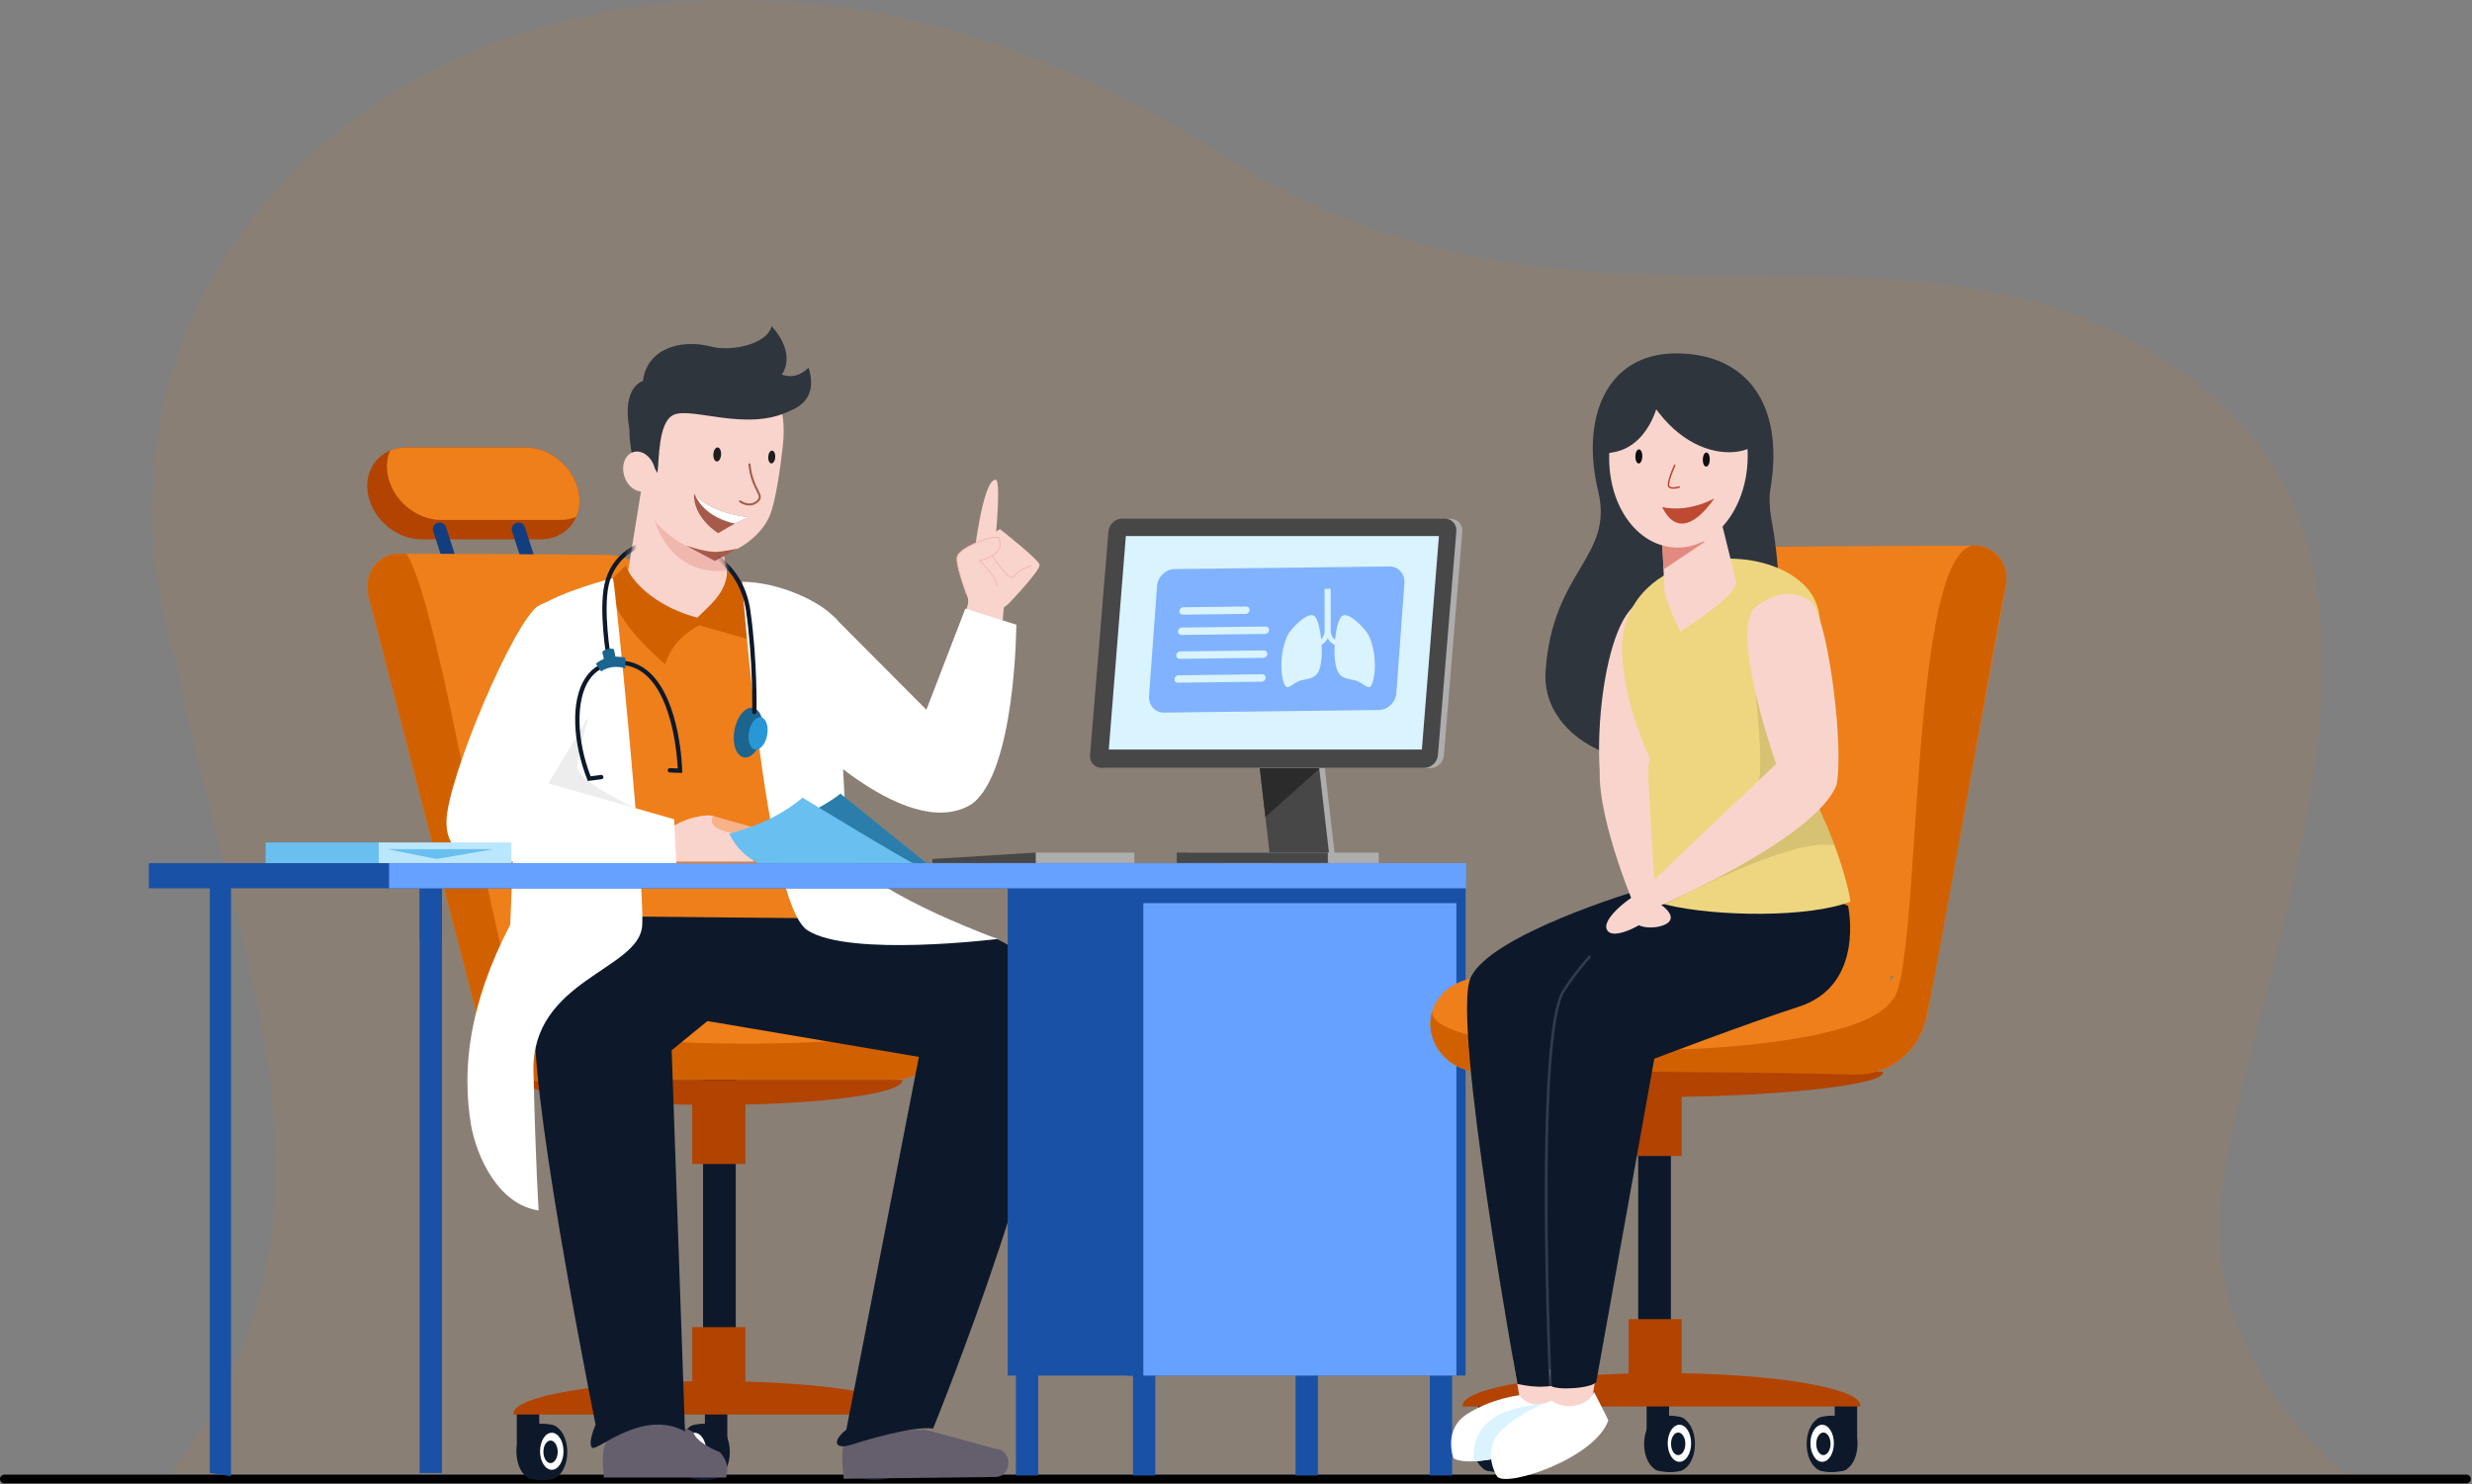 <svg width="398" height="239" viewBox="0 0 398 239" fill="none" xmlns="http://www.w3.org/2000/svg">
<rect x="0" y="0" width="398" height="239" fill="#808080" stroke="none"/>
<path opacity="0.1" d="M27.519 237.263C59.127 194.907 38.603 157.356 28.471 107.13C3.644 27.137 100.315 -37.435 196.991 25.062C256.965 63.832 312.96 24.59 357.942 65.328C393.714 97.726 358.092 166.091 357.319 196.9C356.709 221.185 377.622 237.263 377.622 237.263H27.519Z" fill="#EF7F1A"/>
<path d="M397.106 238.858H0.704C0.316 238.858 0 238.542 0 238.154C0 237.766 0.316 237.45 0.704 237.45H397.106C397.494 237.45 397.81 237.766 397.81 238.154C397.81 238.542 397.494 238.858 397.106 238.858Z" fill="black"/>
<path d="M59.227 79.448C59.564 81.491 60.699 83.343 62.258 84.679C63.817 86.014 65.806 86.846 67.849 86.846H87.019C89.72 86.846 91.844 85.396 92.779 83.235C93.258 82.127 93.425 80.834 93.197 79.45C92.86 77.407 91.724 75.555 90.171 74.219C88.606 72.884 86.623 72.052 84.58 72.052H65.41C64.464 72.052 63.589 72.231 62.812 72.552C60.226 73.628 58.71 76.31 59.227 79.45V79.448Z" fill="#B34300"/>
<path d="M86.049 94.283C86.783 94.283 87.305 93.567 87.08 92.869L84.505 84.884C84.361 84.436 83.945 84.134 83.475 84.134C82.741 84.134 82.219 84.85 82.445 85.548L85.019 93.534C85.163 93.981 85.579 94.283 86.049 94.283Z" fill="#123E80"/>
<path d="M73.356 94.283C74.09 94.283 74.611 93.567 74.386 92.869L71.812 84.884C71.668 84.436 71.252 84.134 70.781 84.134C70.048 84.134 69.526 84.85 69.751 85.548L72.326 93.534C72.47 93.981 72.885 94.283 73.356 94.283Z" fill="#123E80"/>
<path d="M62.402 76.326C62.739 78.369 63.874 80.221 65.433 81.562C66.992 82.898 68.981 83.73 71.024 83.73H90.194C91.134 83.73 92.004 83.556 92.781 83.235C93.26 82.127 93.427 80.834 93.199 79.45C92.862 77.407 91.726 75.555 90.173 74.219C88.608 72.884 86.625 72.052 84.582 72.052H65.412C64.466 72.052 63.591 72.231 62.814 72.552C62.341 73.66 62.174 74.947 62.402 76.326Z" fill="#EF7F1A"/>
<path d="M144.195 227.11H140.582V233.831H144.195V227.11Z" fill="#0D192B"/>
<path d="M117.102 227.11H113.489V233.831H117.102V227.11Z" fill="#0D192B"/>
<path d="M86.82 227.11H83.207V233.831H86.82V227.11Z" fill="#0D192B"/>
<path d="M85.91 238.163C87.432 238.163 88.665 236.214 88.665 233.809C88.665 231.405 87.432 229.455 85.91 229.455C84.389 229.455 83.155 231.405 83.155 233.809C83.155 236.214 84.389 238.163 85.91 238.163Z" fill="#0D192B"/>
<path d="M88.581 238.163C90.103 238.163 91.336 236.214 91.336 233.809C91.336 231.405 90.103 229.455 88.581 229.455C87.06 229.455 85.826 231.405 85.826 233.809C85.826 236.214 87.06 238.163 88.581 238.163Z" fill="#0D192B"/>
<path d="M89.643 237.812C88.496 238.705 85.292 238.301 84.844 237.838L84.824 229.806C85.685 229.054 88.718 229.079 89.641 229.764V237.812H89.643Z" fill="#0D192B"/>
<path d="M88.84 236.675C89.883 236.675 90.728 235.339 90.728 233.691C90.728 232.042 89.883 230.706 88.84 230.706C87.797 230.706 86.952 232.042 86.952 233.691C86.952 235.339 87.797 236.675 88.84 236.675Z" fill="white"/>
<path d="M88.641 235.595C89.276 235.595 89.791 234.781 89.791 233.777C89.791 232.773 89.276 231.958 88.641 231.958C88.005 231.958 87.49 232.773 87.49 233.777C87.49 234.781 88.005 235.595 88.641 235.595Z" fill="#0D192B"/>
<path d="M114.75 238.163C116.272 238.163 117.505 236.214 117.505 233.809C117.505 231.405 116.272 229.455 114.75 229.455C113.229 229.455 111.995 231.405 111.995 233.809C111.995 236.214 113.229 238.163 114.75 238.163Z" fill="#0D192B"/>
<path d="M112.081 238.163C113.603 238.163 114.836 236.214 114.836 233.809C114.836 231.405 113.603 229.455 112.081 229.455C110.56 229.455 109.326 231.405 109.326 233.809C109.326 236.214 110.56 238.163 112.081 238.163Z" fill="#0D192B"/>
<path d="M111.019 237.812C112.165 238.705 115.369 238.301 115.817 237.838L115.837 229.806C114.977 229.054 111.944 229.079 111.02 229.764V237.812H111.019Z" fill="#0D192B"/>
<path d="M111.821 236.675C112.863 236.675 113.709 235.339 113.709 233.691C113.709 232.042 112.863 230.706 111.821 230.706C110.778 230.706 109.933 232.042 109.933 233.691C109.933 235.339 110.778 236.675 111.821 236.675Z" fill="white"/>
<path d="M112.02 235.595C112.656 235.595 113.171 234.781 113.171 233.777C113.171 232.773 112.656 231.958 112.02 231.958C111.385 231.958 110.87 232.773 110.87 233.777C110.87 234.781 111.385 235.595 112.02 235.595Z" fill="#0D192B"/>
<path d="M142.269 238.163C143.79 238.163 145.024 236.214 145.024 233.809C145.024 231.405 143.79 229.455 142.269 229.455C140.747 229.455 139.514 231.405 139.514 233.809C139.514 236.214 140.747 238.163 142.269 238.163Z" fill="#0D192B"/>
<path d="M139.599 238.163C141.12 238.163 142.354 236.214 142.354 233.809C142.354 231.405 141.12 229.455 139.599 229.455C138.077 229.455 136.844 231.405 136.844 233.809C136.844 236.214 138.077 238.163 139.599 238.163Z" fill="#0D192B"/>
<path d="M138.536 237.812C139.682 238.705 142.887 238.301 143.334 237.838L143.355 229.806C142.494 229.054 139.461 229.079 138.537 229.764V237.812H138.536Z" fill="#0D192B"/>
<path d="M139.338 236.675C140.381 236.675 141.226 235.339 141.226 233.691C141.226 232.042 140.381 230.706 139.338 230.706C138.295 230.706 137.45 232.042 137.45 233.691C137.45 235.339 138.295 236.675 139.338 236.675Z" fill="#1E62CC"/>
<path d="M139.538 235.595C140.173 235.595 140.688 234.781 140.688 233.777C140.688 232.773 140.173 231.958 139.538 231.958C138.903 231.958 138.388 232.773 138.388 233.777C138.388 234.781 138.903 235.595 139.538 235.595Z" fill="#0D192B"/>
<path d="M118.458 171.168H113.196V225.95H118.458V171.168Z" fill="#0D192B"/>
<path d="M146.7 227.772C146.707 227.726 146.742 227.683 146.742 227.637C146.742 224.737 132.397 222.386 114.702 222.386C97.008 222.386 82.663 224.737 82.663 227.637C82.663 227.683 82.698 227.726 82.705 227.772H146.701H146.7Z" fill="#B34300"/>
<path d="M111.456 187.429H120.01V177.001H111.456V187.429Z" fill="#B34300"/>
<path d="M111.456 224.132H120.01V213.704H111.456V224.132Z" fill="#B34300"/>
<path d="M99.754 89.352V89.363C99.641 89.352 99.527 89.352 99.414 89.352H99.754Z" fill="#4A82DB"/>
<path d="M59.169 94.528C59.169 95.049 59.231 95.585 59.362 96.139L77.093 164.643C77.172 164.976 77.268 165.304 77.392 165.626C78.704 170.847 83.463 174.476 88.862 174.329L107.398 173.849H143.928C146.138 173.849 148.129 172.985 149.57 171.588C151.017 170.193 151.917 168.265 151.917 166.136C151.917 165.378 151.798 164.656 151.572 163.977C150.548 160.853 147.337 158.716 143.714 158.716C143.714 158.716 127.285 159.162 122.498 154.563C117.704 149.958 106.904 96.451 106.904 96.451C105.989 92.648 102.138 89.54 98.198 89.364C98.079 89.353 97.961 89.353 97.847 89.353C97.847 89.353 73.047 89.134 65.444 89.168C64.867 89.168 64.387 89.173 64.025 89.178C63.692 89.184 63.483 89.189 63.409 89.195C63.391 89.2 63.386 89.2 63.386 89.2C60.82 89.765 59.169 91.855 59.169 94.528ZM82.491 158.428H82.955L83.164 159.338L82.87 158.943L82.491 158.429V158.428Z" fill="#EF7F1A"/>
<path d="M84.233 173.873C84.227 173.907 84.194 173.941 84.194 173.974C84.194 176.154 97.872 177.921 114.742 177.921C131.613 177.921 145.29 176.154 145.29 173.974C145.29 173.941 145.258 173.907 145.251 173.873H84.233Z" fill="#B34300"/>
<path d="M59.169 94.528C59.169 95.049 59.231 95.585 59.362 96.139L77.093 164.643C77.172 164.976 77.268 165.304 77.392 165.626C78.704 170.847 83.463 174.476 88.862 174.329L107.398 173.849H143.928C146.138 173.849 148.129 172.985 149.57 171.588C151.017 170.193 151.917 168.265 151.917 166.136C151.917 165.378 151.798 164.656 151.572 163.977C149.48 169.417 88.422 169.8 84.177 162.756C80.027 159.157 71.148 97.853 65.444 89.168C64.867 89.168 64.387 89.173 64.025 89.178C63.692 89.184 63.483 89.189 63.409 89.195C63.391 89.2 63.386 89.2 63.386 89.2C60.82 89.765 59.169 91.856 59.169 94.528Z" fill="#D16100"/>
<path d="M89.993 97.943C95.633 93.743 114.988 90.481 127.374 96.285C129.342 98.148 132.174 104.911 133.943 111.267L138.837 164.321H96.961L89.993 97.943Z" fill="#EF7F1A"/>
<path d="M112.446 100.404C105.789 101.372 101.648 96.728 100.675 94.786L103.354 78.158L108.772 80.575C110.986 80.759 113.199 81.288 115.102 82.041L116.82 90.908L117.199 92.831C118.063 94.724 119.104 99.435 112.446 100.404Z" fill="#F9D4CD"/>
<path d="M105.088 82.382C105.305 84.439 108.013 92.776 117.003 91.909L115.334 83.236L105.088 82.382Z" fill="#F0B7AF"/>
<path d="M126.015 71.993C125.707 74.695 124.957 80.601 123.915 83.072C122.329 86.833 117.422 89.878 114.217 89.36C110.603 88.481 106.268 85.713 104.489 82.508C103.657 80.261 102.303 75.154 102.26 71.091C102.169 62.617 109.504 57.843 116.488 58.634C123.473 59.425 126.975 63.568 126.015 71.993Z" fill="#F9D4CD"/>
<path d="M102.793 76.846C102.249 73.881 104.466 73.529 105.846 76.165C106.147 74.176 105.923 67.963 108.442 66.807C111.306 65.444 120.36 69.624 127.226 66.129C127.226 66.129 126.339 56.594 112.326 57.163C95.839 59.694 102.793 76.846 102.793 76.846Z" fill="#2E353D"/>
<path d="M103.911 79.051C105.244 78.636 105.888 76.899 105.35 75.173C104.811 73.447 103.294 72.384 101.961 72.8C100.628 73.215 99.984 74.952 100.522 76.678C101.061 78.404 102.578 79.467 103.911 79.051Z" fill="#F9D4CD"/>
<path d="M120.735 83.281C120.198 83.379 119.253 83.827 118.318 84.322C116.963 85.04 115.633 85.859 115.633 85.859C115.633 85.859 111.621 83.434 111.732 79.543C111.786 79.602 111.841 79.66 111.898 79.718C115.014 82.929 120.735 83.282 120.735 83.282V83.281Z" fill="#A65B4A"/>
<path d="M120.735 83.281C120.198 83.379 119.253 83.827 118.318 84.321C114.251 83.39 112.578 81.205 111.897 79.718C115.014 82.929 120.735 83.282 120.735 83.282V83.281Z" fill="white"/>
<path d="M120.52 81.395C119.706 81.345 119.069 80.872 119.06 80.865C118.987 80.81 118.972 80.706 119.028 80.633C119.083 80.561 119.187 80.546 119.26 80.601C119.314 80.641 120.587 81.582 121.741 80.691C122.375 80.202 122.21 79.874 121.768 79C121.35 78.171 120.716 76.917 120.498 74.786C120.488 74.694 120.554 74.613 120.646 74.604C120.736 74.594 120.819 74.66 120.828 74.752C121.041 76.823 121.657 78.043 122.065 78.85C122.52 79.752 122.794 80.296 121.943 80.953C121.463 81.322 120.964 81.422 120.519 81.394L120.52 81.395Z" fill="#A65B4A"/>
<path d="M116.097 73.217C116.06 73.841 115.749 74.329 115.406 74.307C115.062 74.286 114.814 73.764 114.853 73.14C114.892 72.516 115.201 72.028 115.545 72.049C115.888 72.071 116.137 72.594 116.097 73.217Z" fill="#1E1E1E"/>
<path d="M124.819 73.625C124.784 74.193 124.502 74.639 124.188 74.619C123.875 74.6 123.65 74.123 123.685 73.555C123.72 72.987 124.002 72.541 124.315 72.561C124.628 72.58 124.853 73.058 124.818 73.625H124.819Z" fill="#1E1E1E"/>
<path d="M125.451 66.574C125.451 66.574 132.326 65.904 130.177 59.199C128.048 61.364 125.882 60.306 125.882 60.306C125.882 60.306 128.408 57.142 124.232 52.51C123.565 55.399 117.83 56.67 114.548 55.818C109.349 54.47 104.087 56.33 103.528 61.345C103.528 61.345 100.126 62.174 101.311 68.933C106.564 68.748 108.889 63.961 112.763 63.267C116.638 62.574 119.934 67.353 125.451 66.572V66.574Z" fill="#2E353D"/>
<path d="M118.812 88.316C118.812 88.316 116.359 88.891 115.011 88.859C113.23 88.817 110.416 87.832 110.416 87.832L115.089 90.329L118.814 88.314L118.812 88.316Z" fill="#A65B4A"/>
<path d="M117.072 91.958C116.98 95.467 114.24 97.459 112.275 99.458C106.448 97.938 102.029 94.369 100.737 91.064L97.988 93.793C98.478 98.059 101.898 102.468 107.098 106.967C107.891 104.678 109.109 102.573 112.573 100.681L120.371 102.9C120.812 99.868 121.155 97.043 119.383 93.48L117.073 91.959L117.072 91.958Z" fill="#D16100"/>
<path d="M160.256 237.826C163.039 237.826 163.039 233.302 160.256 233.302C160.256 233.302 149.18 230.213 148.858 230.213C148.535 230.213 136.707 230.544 136.707 230.544C135.145 232.711 135.666 235.768 135.831 238.122L160.256 237.828V237.826Z" fill="#645E6D"/>
<path d="M97.227 237.914C97.022 235.571 96.689 233.075 98.307 230.945C101.065 229.931 106.28 227.588 111.651 230.617C111.651 230.617 111.755 232.131 115.921 233.852C116.956 235.028 117.373 236.211 116.901 237.914H97.227Z" fill="#645E6D"/>
<path d="M136.262 230.211L147.945 170.184L113.458 164.34V147.881C113.458 147.881 140.371 147.9 139.998 147.9C138.815 147.9 165.3 146.071 169.01 160.443C172.72 174.815 150.232 230.035 150.232 230.035C147.02 229.594 139.622 231.821 136.862 232.686C134.504 233.426 133.856 232.085 136.262 230.211Z" fill="#0D192B"/>
<path d="M134.136 147.9L108.142 169.113L110.286 230.497C103.429 226.716 95.916 233.925 95.339 233.096C95.339 233.096 94.508 232.699 95.888 229.413C93.258 216.199 83.672 166.668 86.657 161.16C90.105 154.798 95.889 147.526 95.889 147.526L134.134 147.9H134.136Z" fill="#0D192B"/>
<path d="M98.698 93.102C99.096 94.693 103.795 141.858 103.397 149.017C103 156.177 85.552 157.75 85.892 172.482C86.252 188.13 86.725 194.909 86.725 194.909C80.259 193.962 76.789 186.396 75.842 181.193C74.357 172.16 75.42 161.891 82.151 148.875C82.151 148.875 83.948 99.628 86.188 98.033C90.186 95.19 98.698 93.102 98.698 93.102Z" fill="white"/>
<path d="M95.195 114.286C95.195 114.286 92.956 120.819 92.956 123.525C92.956 126.232 106.063 131.919 106.063 131.919H84.651V121.792L95.195 114.285V114.286Z" fill="#EDEDED"/>
<path d="M107.083 133.947C107.083 133.947 109.652 131.627 113.725 131.305C117.798 130.981 121.37 138.729 121.37 138.729H107.276L107.082 133.947H107.083Z" fill="#F9D4CD"/>
<path d="M114.806 131.4C114.806 131.4 121.216 133.212 122.11 133.449C122.528 135.14 118.117 134.41 116.077 133.658C113.829 132.831 114.806 131.399 114.806 131.399V131.4Z" fill="#F7B28A"/>
<path d="M86.692 97.541C82.777 99.968 71.989 125.394 71.887 132.236C71.841 135.254 73.107 138.244 78.841 138.612C82.008 138.816 108.886 139.046 108.886 139.046L108.544 131.919L88.284 126.139L94.473 115.874C101.875 112.066 95.535 92.821 86.692 97.543V97.541Z" fill="white"/>
<path d="M156.273 97.43C156.273 97.43 153.791 91.361 154.096 89.707C154.401 88.053 160.503 85.916 160.805 86.65C161.107 87.384 161.741 89.195 157.747 90.284C160.424 92.749 163.428 97.663 156.273 97.428V97.43Z" fill="#F9D4CD"/>
<path d="M155.951 97.704C155.951 97.704 155.444 92.231 156.332 90.029C157.515 87.096 161.009 85.21 161.009 85.21C161.009 85.21 167.188 90.057 167.377 90.933C167.566 91.81 162.418 97.177 162.418 97.177C162.418 97.177 158.583 100.818 155.951 97.704Z" fill="#F9D4CD"/>
<path d="M156.683 90.525C156.683 90.525 158.193 76.87 160.347 77.266C161.339 77.449 159.942 90.489 159.942 90.489L156.684 90.525H156.683Z" fill="#F9D4CD"/>
<path d="M155.579 95.708C155.593 95.712 155.609 95.712 155.624 95.707C155.662 95.693 155.682 95.651 155.668 95.614C155.032 93.828 153.991 90.688 154.169 89.722C154.403 88.446 158.401 86.769 160.124 86.59C160.638 86.536 160.724 86.644 160.738 86.679C160.937 87.163 161.099 87.743 160.793 88.365C160.41 89.142 159.378 89.765 157.728 90.215L157.599 90.25L157.697 90.339C158.808 91.362 160.136 92.973 160.531 94.422C160.542 94.461 160.583 94.484 160.622 94.473C160.661 94.463 160.684 94.422 160.673 94.383C160.282 92.946 158.998 91.359 157.892 90.32C159.512 89.86 160.531 89.224 160.924 88.429C161.301 87.663 161.001 86.934 160.874 86.623C160.805 86.455 160.556 86.397 160.109 86.443C158.361 86.625 154.278 88.316 154.024 89.693C153.84 90.694 154.889 93.863 155.531 95.662C155.539 95.685 155.558 95.701 155.579 95.708Z" fill="#F0B7AF"/>
<path d="M163.007 93.116C163.028 93.121 163.049 93.127 163.069 93.132L163.119 93.144L163.146 93.1C164.023 91.717 166.116 91.159 166.137 91.153C166.177 91.142 166.201 91.103 166.19 91.064C166.181 91.025 166.14 91.001 166.101 91.012C166.013 91.034 163.976 91.578 163.052 92.977C163.049 92.977 163.048 92.977 163.045 92.976C161.732 92.598 159.887 89.494 159.868 89.461C159.848 89.426 159.803 89.416 159.768 89.436C159.733 89.456 159.722 89.502 159.743 89.535C159.821 89.668 161.637 92.721 163.007 93.116Z" fill="#F0B7AF"/>
<path d="M156.187 95.949L153.951 104.474L160.848 106.686L161.692 96.952L156.187 95.949Z" fill="#F9D4CD"/>
<path d="M135.049 100.125L149.151 114.286L155.424 98.004L163.632 100.586C163.632 100.586 163.532 124.381 156.41 129.506C145.504 136.166 126.817 115.846 126.817 115.846C119.508 105.629 130.677 94.2 135.049 100.125Z" fill="white"/>
<path d="M119.469 93.69C119.469 93.69 123.237 145.424 130 149.798C136.764 154.172 160.666 151.193 160.666 151.193C160.666 151.193 136.818 142.652 136.42 136.29C136.022 129.926 134.482 99.596 134.482 99.596C132.268 96.878 125.241 93.659 119.469 93.69Z" fill="white"/>
<mask id="mask0_1447_735" style="mask-type:luminance" maskUnits="userSpaceOnUse" x="87" y="83" width="40" height="46">
<path d="M117.073 92.062L118.6 105.744C118.6 105.744 111.672 118.72 116.24 122.105C120.807 125.489 125.014 121.848 126.245 113.386C127.476 104.923 122.91 89.331 118.856 86.304C114.802 83.278 100.076 83.534 98.639 85.278C97.203 87.023 82.829 119.161 88.492 125.75C94.154 132.339 112.41 126.341 112.41 126.341L109.451 107.248L101.422 101.588C101.422 101.588 100.95 91.203 101.005 91.367C101.06 91.532 102.124 86.279 102.124 86.279C107.168 84.822 110.986 84.64 115.962 86.649L117.07 92.062H117.073Z" fill="white"/>
</mask>
<g mask="url(#mask0_1447_735)">
<path d="M122.742 118.387C123.149 116.187 122.473 114.219 121.233 113.99C119.993 113.761 118.658 115.359 118.252 117.558C117.846 119.757 118.522 121.726 119.762 121.954C121.002 122.183 122.336 120.586 122.742 118.387Z" fill="#1B658F"/>
<path d="M120.587 117.83C120.323 119.263 120.764 120.545 121.572 120.695C122.38 120.844 123.25 119.803 123.514 118.371C123.778 116.938 123.337 115.656 122.529 115.506C121.722 115.356 120.852 116.397 120.587 117.83Z" fill="#2997D6"/>
<path d="M121.448 114.995C121.635 114.995 121.79 114.846 121.796 114.657C121.798 114.577 121.992 106.63 120.812 98.308C119.719 90.605 113.3 86.875 107.799 86.67C102.465 86.47 98.352 89.385 97.322 94.09C96.395 98.327 97.595 105.554 97.647 105.86C97.679 106.049 97.857 106.178 98.047 106.144C98.236 106.112 98.364 105.933 98.332 105.744C98.32 105.67 97.102 98.343 98 94.239C98.955 89.877 102.794 87.179 107.77 87.364C112.992 87.558 119.085 91.097 120.122 98.405C121.294 106.667 121.101 114.56 121.1 114.638C121.094 114.829 121.247 114.99 121.438 114.995C121.441 114.995 121.445 114.995 121.448 114.995Z" fill="#0D192B"/>
<path d="M94.646 125.756L96.854 125.473C97.044 125.449 97.179 125.275 97.154 125.084C97.13 124.894 96.955 124.759 96.765 124.783L95.094 124.997C92.825 119.127 92.695 112.821 94.793 109.587C95.827 107.992 97.354 107.14 99.331 107.058C101.184 106.979 102.816 107.592 104.186 108.877C108.356 112.786 109.027 121.804 109.124 123.74L107.859 123.691C107.672 123.678 107.506 123.833 107.499 124.025C107.492 124.217 107.641 124.379 107.834 124.385L109.843 124.462L109.835 124.093C109.826 123.64 109.537 112.941 104.663 108.37C103.151 106.952 101.348 106.276 99.303 106.364C97.088 106.457 95.376 107.414 94.21 109.21C93.044 111.008 92.494 113.599 92.618 116.7C92.731 119.538 93.418 122.665 94.546 125.507L94.646 125.758V125.756Z" fill="#0D192B"/>
<path d="M100.691 105.904L100.672 107.619C100.672 107.619 98.725 106.848 96.78 108.107C96.282 107.419 95.932 106.902 95.932 106.902C95.932 106.902 97.488 105.218 100.692 105.904H100.691Z" fill="#1B658F"/>
<path d="M99.231 106.508L98.856 104.556C98.313 104.26 97.148 104.575 96.97 104.998L97.401 106.898L99.231 106.508Z" fill="#1B658F"/>
</g>
<path d="M127.15 131.964C129.416 131.733 134.179 128.774 135.316 127.796L149.151 138.979H127.715L127.15 131.964Z" fill="#2B7EAB"/>
<path d="M147.128 139.013C146.546 139.013 129.223 128.448 129.223 128.448C125.414 131.596 121.431 133.127 117.402 134.258C118.58 136.596 120.303 138.17 122.225 139.046L147.128 139.011V139.013Z" fill="#69BFF0"/>
<path d="M60.966 138.972H82.341V135.652H60.966V138.972Z" fill="#BAE7FF"/>
<path d="M42.768 138.972H60.966V135.652H42.768V138.972Z" fill="#69BFF0"/>
<path d="M79.453 136.734H62.338L70.281 138.322L79.453 136.734Z" fill="#69BFF0"/>
<path d="M71.155 143.046H67.564V237.193H71.155V143.046Z" fill="#1951A6"/>
<path d="M71.155 143.083H67.564V151.166H71.155V143.083Z" fill="#1951A6"/>
<path d="M230.208 237.585H233.801V221.239H230.208V237.585Z" fill="#1951A6"/>
<path d="M208.59 237.585H212.183V221.239H208.59V237.585Z" fill="#1951A6"/>
<path d="M37.192 142.039V237.718L33.776 237.178V142.039H37.192Z" fill="#1951A6"/>
<path d="M163.56 237.585H167.152V221.239H163.56V237.585Z" fill="#1951A6"/>
<path d="M182.418 237.585H186.011V221.239H182.418V237.585Z" fill="#1951A6"/>
<path d="M23.956 143.038L197.365 143.038V138.992L23.956 138.992V143.038Z" fill="#1951A6"/>
<path d="M184.445 142.691H162.249V221.498H184.445V142.691Z" fill="#1951A6"/>
<path d="M235.967 142.691H181.364V221.498H235.967V142.691Z" fill="#1951A6"/>
<path d="M234.483 145.426H184.081V221.499H234.483V145.426Z" fill="#66A1FF"/>
<path d="M62.637 143.038L236.046 143.038V138.992L62.637 138.992V143.038Z" fill="#66A1FF"/>
<path d="M205.491 138.994H215.058L213.173 122.641H203.604L205.491 138.994Z" fill="#ADADAD"/>
<path d="M202.708 122.641L202.715 122.707L203.734 131.541L204.593 138.992H214.161L212.408 123.79L212.403 123.744L212.276 122.641H202.708Z" fill="#474747"/>
<path d="M191.585 138.963H221.975V137.288H191.585V138.963Z" fill="#ADADAD"/>
<path d="M213.782 137.287H189.462V138.961H213.782V137.287Z" fill="#474747"/>
<path d="M202.715 122.707L203.734 131.541L212.408 123.79L212.453 123.75L212.403 123.744L202.715 122.707Z" fill="#2B2B2B"/>
<path d="M178.342 123.692H230.256C231.388 123.692 232.379 122.776 232.472 121.646L235.437 85.602C235.531 84.471 234.689 83.556 233.559 83.556H181.644C180.513 83.556 179.522 84.472 179.429 85.602L176.463 121.646C176.37 122.777 177.212 123.692 178.342 123.692Z" fill="#ADADAD"/>
<path d="M177.379 123.647H229.293C230.425 123.647 231.416 122.73 231.509 121.6L234.475 85.556C234.568 84.425 233.726 83.51 232.596 83.51H180.681C179.55 83.51 178.559 84.427 178.466 85.556L175.5 121.6C175.407 122.731 176.249 123.647 177.379 123.647Z" fill="#474747"/>
<path d="M178.52 120.699H228.926L231.672 86.32H181.265L178.52 120.699Z" fill="#D9F3FF"/>
<path d="M182.631 137.287H166.741V138.963H182.631V137.287Z" fill="#ADADAD"/>
<path d="M150.119 138.318V138.963H166.742V137.287L150.119 138.318Z" fill="#474747"/>
<path d="M187.433 114.744L221.995 114.327C223.447 114.309 224.714 113.08 224.823 111.581L226.111 93.9C226.22 92.401 225.131 91.2 223.678 91.218L189.116 91.636C187.663 91.653 186.397 92.883 186.288 94.382L185 112.062C184.89 113.561 185.98 114.762 187.433 114.744Z" fill="#80B2FF"/>
<path d="M190.424 98.98L200.574 98.857C200.894 98.853 201.173 98.582 201.198 98.253C201.222 97.923 200.982 97.659 200.662 97.663L190.511 97.785C190.192 97.789 189.913 98.06 189.888 98.389C189.864 98.719 190.104 98.984 190.424 98.98Z" fill="#D9F3FF"/>
<path d="M190.185 102.243L203.708 102.08C204.028 102.076 204.307 101.805 204.331 101.476C204.355 101.146 204.115 100.882 203.796 100.886L190.272 101.049C189.953 101.053 189.673 101.324 189.649 101.653C189.625 101.983 189.865 102.247 190.185 102.243Z" fill="#D9F3FF"/>
<path d="M189.906 106.088L203.43 105.924C203.749 105.92 204.028 105.649 204.053 105.321C204.077 104.99 203.837 104.726 203.517 104.73L189.994 104.893C189.674 104.897 189.395 105.168 189.371 105.497C189.347 105.827 189.587 106.092 189.906 106.088Z" fill="#D9F3FF"/>
<path d="M189.625 109.931L203.148 109.768C203.468 109.764 203.747 109.493 203.771 109.164C203.796 108.833 203.556 108.569 203.236 108.573L189.713 108.736C189.393 108.74 189.114 109.011 189.09 109.34C189.065 109.671 189.305 109.935 189.625 109.931Z" fill="#D9F3FF"/>
<path d="M216.021 99.221C214.972 100.124 214.234 106.651 215.596 108.483C216.22 109.321 217.297 109.331 218.231 109.567C219.338 109.846 220.228 111.083 220.688 110.496C221.537 109.412 221.743 105.056 220.331 102.239C219.84 101.259 217.07 98.318 216.021 99.221Z" fill="#D9F3FF"/>
<path d="M211.649 99.221C212.698 100.124 213.436 106.651 212.074 108.483C211.449 109.321 210.373 109.331 209.438 109.567C208.331 109.846 207.441 111.083 206.981 110.496C206.133 109.412 205.927 105.056 207.339 102.239C207.83 101.259 210.6 98.318 211.649 99.221Z" fill="#D9F3FF"/>
<path d="M213.267 101.72V94.809H214.247V101.618C214.247 101.674 214.277 103.007 215.628 103.305L215.465 104.045C214.567 103.847 214.049 103.304 213.771 102.746C213.499 103.322 212.977 103.893 212.052 104.097L211.889 103.357C213.109 103.087 213.251 101.974 213.267 101.719V101.72Z" fill="#D9F3FF"/>
<path d="M238.02 232.542H241.633V225.821H238.02V232.542Z" fill="#0D192B"/>
<path d="M265.112 232.542H268.725V225.821H265.112V232.542Z" fill="#0D192B"/>
<path d="M295.394 232.542H299.007V225.821H295.394V232.542Z" fill="#0D192B"/>
<path d="M296.304 236.875C297.826 236.875 299.059 234.925 299.059 232.521C299.059 230.116 297.826 228.167 296.304 228.167C294.782 228.167 293.549 230.116 293.549 232.521C293.549 234.925 294.782 236.875 296.304 236.875Z" fill="#0D192B"/>
<path d="M293.634 236.875C295.156 236.875 296.389 234.925 296.389 232.521C296.389 230.116 295.156 228.167 293.634 228.167C292.112 228.167 290.879 230.116 290.879 232.521C290.879 234.925 292.112 236.875 293.634 236.875Z" fill="#0D192B"/>
<path d="M292.571 236.523C293.718 237.417 296.922 237.012 297.369 236.55L297.39 228.517C296.529 227.765 293.496 227.79 292.573 228.475V236.523H292.571Z" fill="#0D192B"/>
<path d="M293.373 235.388C294.416 235.388 295.261 234.052 295.261 232.403C295.261 230.755 294.416 229.419 293.373 229.419C292.331 229.419 291.485 230.755 291.485 232.403C291.485 234.052 292.331 235.388 293.373 235.388Z" fill="white"/>
<path d="M293.573 234.307C294.208 234.307 294.724 233.493 294.724 232.488C294.724 231.484 294.208 230.67 293.573 230.67C292.938 230.67 292.423 231.484 292.423 232.488C292.423 233.493 292.938 234.307 293.573 234.307Z" fill="#0D192B"/>
<path d="M267.463 236.875C268.985 236.875 270.218 234.925 270.218 232.521C270.218 230.116 268.985 228.167 267.463 228.167C265.942 228.167 264.708 230.116 264.708 232.521C264.708 234.925 265.942 236.875 267.463 236.875Z" fill="#0D192B"/>
<path d="M270.134 236.875C271.656 236.875 272.889 234.925 272.889 232.521C272.889 230.116 271.656 228.167 270.134 228.167C268.612 228.167 267.379 230.116 267.379 232.521C267.379 234.925 268.612 236.875 270.134 236.875Z" fill="#0D192B"/>
<path d="M271.196 236.523C270.05 237.417 266.846 237.012 266.398 236.55L266.378 228.517C267.238 227.765 270.271 227.79 271.195 228.475V236.523H271.196Z" fill="#0D192B"/>
<path d="M270.394 235.388C271.437 235.388 272.282 234.052 272.282 232.403C272.282 230.755 271.437 229.419 270.394 229.419C269.351 229.419 268.506 230.755 268.506 232.403C268.506 234.052 269.351 235.388 270.394 235.388Z" fill="white"/>
<path d="M270.193 234.307C270.829 234.307 271.344 233.493 271.344 232.488C271.344 231.484 270.829 230.67 270.193 230.67C269.558 230.67 269.043 231.484 269.043 232.488C269.043 233.493 269.558 234.307 270.193 234.307Z" fill="#0D192B"/>
<path d="M239.946 236.875C241.467 236.875 242.701 234.925 242.701 232.521C242.701 230.116 241.467 228.167 239.946 228.167C238.424 228.167 237.19 230.116 237.19 232.521C237.19 234.925 238.424 236.875 239.946 236.875Z" fill="#0D192B"/>
<path d="M242.616 236.875C244.138 236.875 245.372 234.925 245.372 232.521C245.372 230.116 244.138 228.167 242.616 228.167C241.095 228.167 239.861 230.116 239.861 232.521C239.861 234.925 241.095 236.875 242.616 236.875Z" fill="#0D192B"/>
<path d="M243.678 236.523C242.532 237.417 239.327 237.012 238.88 236.55L238.859 228.517C239.72 227.765 242.753 227.79 243.676 228.475V236.523H243.678Z" fill="#0D192B"/>
<path d="M242.875 235.388C243.918 235.388 244.763 234.052 244.763 232.403C244.763 230.755 243.918 229.419 242.875 229.419C241.833 229.419 240.987 230.755 240.987 232.403C240.987 234.052 241.833 235.388 242.875 235.388Z" fill="#1E62CC"/>
<path d="M242.676 234.307C243.311 234.307 243.826 233.493 243.826 232.488C243.826 231.484 243.311 230.67 242.676 230.67C242.04 230.67 241.525 231.484 241.525 232.488C241.525 233.493 242.04 234.307 242.676 234.307Z" fill="#0D192B"/>
<path d="M263.755 224.662H269.018V169.879H263.755V224.662Z" fill="#0D192B"/>
<path d="M235.514 226.483C235.508 226.437 235.473 226.394 235.473 226.348C235.473 223.449 249.817 221.098 267.512 221.098C285.207 221.098 299.551 223.449 299.551 226.348C299.551 226.394 299.516 226.437 299.51 226.483H235.513H235.514Z" fill="#B34300"/>
<path d="M270.758 175.713H262.204V186.141H270.758V175.713Z" fill="#B34300"/>
<path d="M270.758 212.417H262.204V222.845H270.758V212.417Z" fill="#B34300"/>
<path d="M282.46 88.065V88.076C282.573 88.065 282.687 88.065 282.8 88.065H282.46Z" fill="#4A82DB"/>
<path d="M318.83 87.912C318.83 87.912 318.824 87.912 318.807 87.907C318.734 87.902 318.524 87.896 318.191 87.891C317.829 87.886 317.348 87.88 316.772 87.88C309.169 87.847 284.368 88.066 284.368 88.066C284.255 88.066 284.136 88.066 284.018 88.077C280.077 88.252 276.228 91.361 275.311 95.163C275.311 95.163 264.511 148.67 259.718 153.276C254.929 157.875 238.502 157.429 238.502 157.429C234.879 157.429 231.668 159.565 230.644 162.69C230.417 163.368 230.299 164.092 230.299 164.848C230.299 166.978 231.198 168.906 232.645 170.301C234.087 171.696 236.077 172.562 238.288 172.562H274.818L298.531 173.041C303.929 173.188 308.69 169.561 310.001 164.339C310.125 164.017 310.221 163.689 310.3 163.356L322.854 94.852C322.983 94.298 323.047 93.761 323.047 93.241C323.047 90.568 321.396 88.477 318.83 87.912ZM304.523 157.654L304.229 158.049L304.438 157.139H304.902L304.523 157.653V157.654Z" fill="#EF7F1A"/>
<path d="M303.158 172.586C303.164 172.62 303.197 172.653 303.197 172.687C303.197 174.867 284.342 176.634 267.472 176.634C250.601 176.634 236.924 174.867 236.924 172.687C236.924 172.653 236.956 172.62 236.963 172.586H303.158Z" fill="#B34300"/>
<path d="M323.046 93.241C323.046 93.761 322.984 94.298 322.854 94.852C322.38 96.223 310.656 163.065 310 164.337C308.688 169.561 303.929 173.188 298.529 173.041C284.491 172.589 252.597 172.475 238.285 172.562C233.183 172.667 229.025 167.591 230.642 162.69C228.881 171.001 297.39 172.018 304.564 161.128C309.667 157.31 306.846 84.778 318.827 87.914C321.394 88.48 323.045 90.571 323.045 93.243L323.046 93.241Z" fill="#D16100"/>
<path d="M285.711 86.683C292.431 133.976 247.54 127.139 248.84 108.103C249.96 91.703 259.888 89.785 257.301 79.032C254.461 67.229 258.665 56.902 269.859 56.902C281.054 56.902 287.381 64.886 285.04 78.77C284.576 81.524 285.427 84.401 285.713 86.683H285.711Z" fill="#2E353D"/>
<path d="M243.642 219.084C243.724 219.553 245.276 228.619 245.276 228.619L251.516 228.084L252.421 216.974L243.643 219.084H243.642Z" fill="#F9D4CD"/>
<path d="M283.341 143.799C283.341 143.799 288.561 158.461 279.931 160.974C271.302 163.487 256.865 164.44 256.865 164.44L252.203 222.442C250.476 223.129 248.623 223.741 244.312 222.862C244.312 222.862 233.69 164.475 236.754 157.476C239.818 150.476 263.782 143.36 263.782 143.36L283.339 143.799H283.341Z" fill="#0D192B"/>
<path d="M253.398 229.599C252.934 230.791 249.338 232.484 245.314 233.719C242.565 234.564 239.614 235.194 237.327 235.303C235.899 235.372 234.729 235.238 234.029 234.826C234.029 234.826 232.253 230.234 236.199 227.704C240.144 225.173 244.597 224.667 244.597 224.667C245.166 225.48 246.09 226.014 247.231 226.147C247.994 226.236 248.856 226.146 249.774 225.84C250.512 225.595 251.286 225.21 252.075 224.667C252.075 224.667 252.435 225.046 252.806 225.666C252.843 225.727 252.88 225.789 252.916 225.853C253.433 226.783 253.909 228.156 253.398 229.599Z" fill="white"/>
<path d="M253.102 225.661L252.916 225.853L245.314 233.719C242.565 234.564 239.614 235.194 237.327 235.303C237.17 233.856 237.235 230.791 240.028 228.619C241.749 227.282 244.617 226.549 247.231 226.147C248.127 226.01 248.995 225.91 249.774 225.84C251.177 225.713 252.297 225.675 252.806 225.666C252.997 225.661 253.102 225.661 253.102 225.661Z" fill="#DBF2FF"/>
<path d="M249.494 220.514C249.576 220.983 250.242 230.044 250.242 230.044L255.598 229.977L257.133 220.328L249.492 220.515L249.494 220.514Z" fill="#F9D4CD"/>
<path d="M256.647 224.145C256.647 224.145 258.527 227.782 258.944 228.706C256.847 234.824 242.521 239.588 241.039 237.751C241.039 237.751 238.367 233.616 241.717 230.338C245.067 227.06 249.907 225.541 249.907 225.541C251.502 227.044 255.673 226.633 256.647 224.144V224.145Z" fill="white"/>
<path d="M297.544 145.873C297.544 145.873 300.37 158.648 289.611 162.109C281.055 164.862 266.349 170.479 266.349 170.479L257.013 222.458C256.621 223.563 250.401 223.974 249.611 223.086C249.611 223.086 247.442 165.866 251.746 159.551C258.351 149.856 267.305 143.929 267.305 143.929C276.366 142.889 289.578 141.917 297.544 145.871V145.873Z" fill="#0D192B"/>
<path opacity="0.15" d="M249.399 223.094C249.297 220.793 246.956 166.657 251.566 159.436C252.765 157.56 254.207 155.667 255.855 153.812L256.172 154.094C254.54 155.933 253.111 157.806 251.924 159.665C247.385 166.775 249.799 222.514 249.823 223.076L249.399 223.095V223.094Z" fill="white"/>
<path d="M262.323 98.385C266.747 92.959 270.045 96.188 269.848 102.285C269.652 108.382 265.53 134.948 260.595 133.123C255.661 131.298 256.768 105.197 262.323 98.386V98.385Z" fill="#F9D4CD"/>
<path d="M265.614 121.962L262.647 142.656C262.937 143.72 264.542 144.622 266.945 145.329C267.324 145.442 267.724 145.549 268.141 145.651C276.329 147.659 291.397 147.779 297.94 145.17C297.94 145.17 297.432 141.665 295.346 136.044C293.76 131.772 291.262 126.275 287.384 120.165C287.137 118.352 288.669 115.15 290.201 111.481C292.64 105.637 295.081 98.605 290.347 94.085C282.638 86.725 262.474 88.813 261.15 103.373C260.948 112.791 265.611 121.963 265.611 121.963L265.614 121.962Z" fill="#EED680"/>
<path opacity="0.1" d="M265.868 146.774C266.008 146.751 266.836 146.323 268.142 145.65C273.721 142.779 288.026 135.438 294.68 136.032C294.916 136.052 295.137 136.056 295.346 136.044C293.761 131.772 291.263 126.275 287.385 120.165C287.138 118.352 288.67 115.15 290.202 111.481L281.493 101.599C281.493 101.599 281.524 101.824 281.578 102.231C282.043 105.791 284.255 123.322 283.061 126.151C281.967 128.741 270.571 141.076 266.944 145.331C266.157 146.257 265.735 146.799 265.867 146.777L265.868 146.774Z" fill="black"/>
<path d="M268.003 95.296C268.258 97.048 270.516 101.704 270.516 101.704C270.516 101.704 279.856 95.903 279.524 93.619L278.008 87.493L277.02 83.51L267.503 84.894L267.832 91.699L268.005 95.294L268.003 95.296Z" fill="#F9D4CD"/>
<path d="M267.829 91.699L274.478 87.251L267.501 84.894L267.829 91.699Z" fill="#E28A7F"/>
<path d="M259.124 72.47C258.586 80.991 263.411 88.018 269.9 88.166C276.39 88.314 281.532 81.515 281.385 72.979C281.246 64.937 276.413 58.645 270.58 58.511C264.748 58.378 259.63 64.444 259.124 72.47Z" fill="#F9D4CD"/>
<path d="M267.093 66.485C275.196 76.868 286.87 72.74 284.18 66.529C284.18 66.529 281.052 57.975 271.597 57.836C259.773 57.662 267.093 66.485 267.093 66.485Z" fill="#2E353D"/>
<path d="M269.361 78.703C269.058 78.696 268.765 78.625 268.598 78.415C268.186 77.898 269.292 75.373 269.517 74.873C269.546 74.81 269.62 74.783 269.682 74.811C269.745 74.84 269.772 74.914 269.744 74.976C269.209 76.163 268.56 77.968 268.792 78.26C269.063 78.601 269.997 78.408 270.333 78.305C270.399 78.285 270.468 78.322 270.488 78.388C270.509 78.454 270.472 78.522 270.406 78.543C270.321 78.568 269.828 78.712 269.36 78.702L269.361 78.703Z" fill="#BD4A31"/>
<path d="M267.608 81.632C267.608 81.632 271.227 82.737 275.999 80.268C273.375 84.052 269.94 86.413 267.608 81.632Z" fill="#BD4A31"/>
<path d="M275.28 74.007C275.265 74.635 275.002 75.138 274.691 75.131C274.379 75.124 274.139 74.609 274.154 73.981C274.169 73.353 274.432 72.85 274.743 72.857C275.055 72.863 275.295 73.378 275.28 74.007Z" fill="#0E0E0E"/>
<path d="M264.423 73.509C264.408 74.137 264.145 74.64 263.833 74.633C263.522 74.627 263.282 74.112 263.297 73.484C263.311 72.855 263.574 72.353 263.886 72.359C264.197 72.366 264.437 72.881 264.423 73.509Z" fill="#0E0E0E"/>
<path d="M267.04 64.522C267.04 64.522 265.601 72.421 258.912 72.944C254.437 73.295 260.947 59.865 265.206 60.126C267.718 60.28 267.04 64.521 267.04 64.521V64.522Z" fill="#2E353D"/>
<path d="M291.875 97.203C291.875 97.203 288.398 93.421 282.8 97.626C278.217 101.07 285.962 123.012 285.962 123.012L263.117 144.69L264.868 146.896C264.868 146.896 292.207 135.438 295.688 126.382C296.881 120.649 294.562 101.204 291.875 97.202V97.203Z" fill="#F9D4CD"/>
<path d="M265.364 125.218L266.605 146.65L263.655 147.144C263.655 147.144 257.275 132.434 257.565 124.127C257.819 116.846 266.25 118.586 265.364 125.218Z" fill="#F9D4CD"/>
<path d="M266.901 145.317C266.901 145.317 270.135 147.25 268.579 148.562C267.023 149.872 261.415 149.795 263.017 146.307C264.619 142.818 266.901 145.317 266.901 145.317Z" fill="#F9D4CD"/>
<path d="M263.101 144.328C262.849 144.278 257.229 148.262 258.923 149.992C260.617 151.721 269.085 146.533 267.411 144.419C265.736 142.306 263.101 144.328 263.101 144.328Z" fill="#F9D4CD"/>
</svg>
